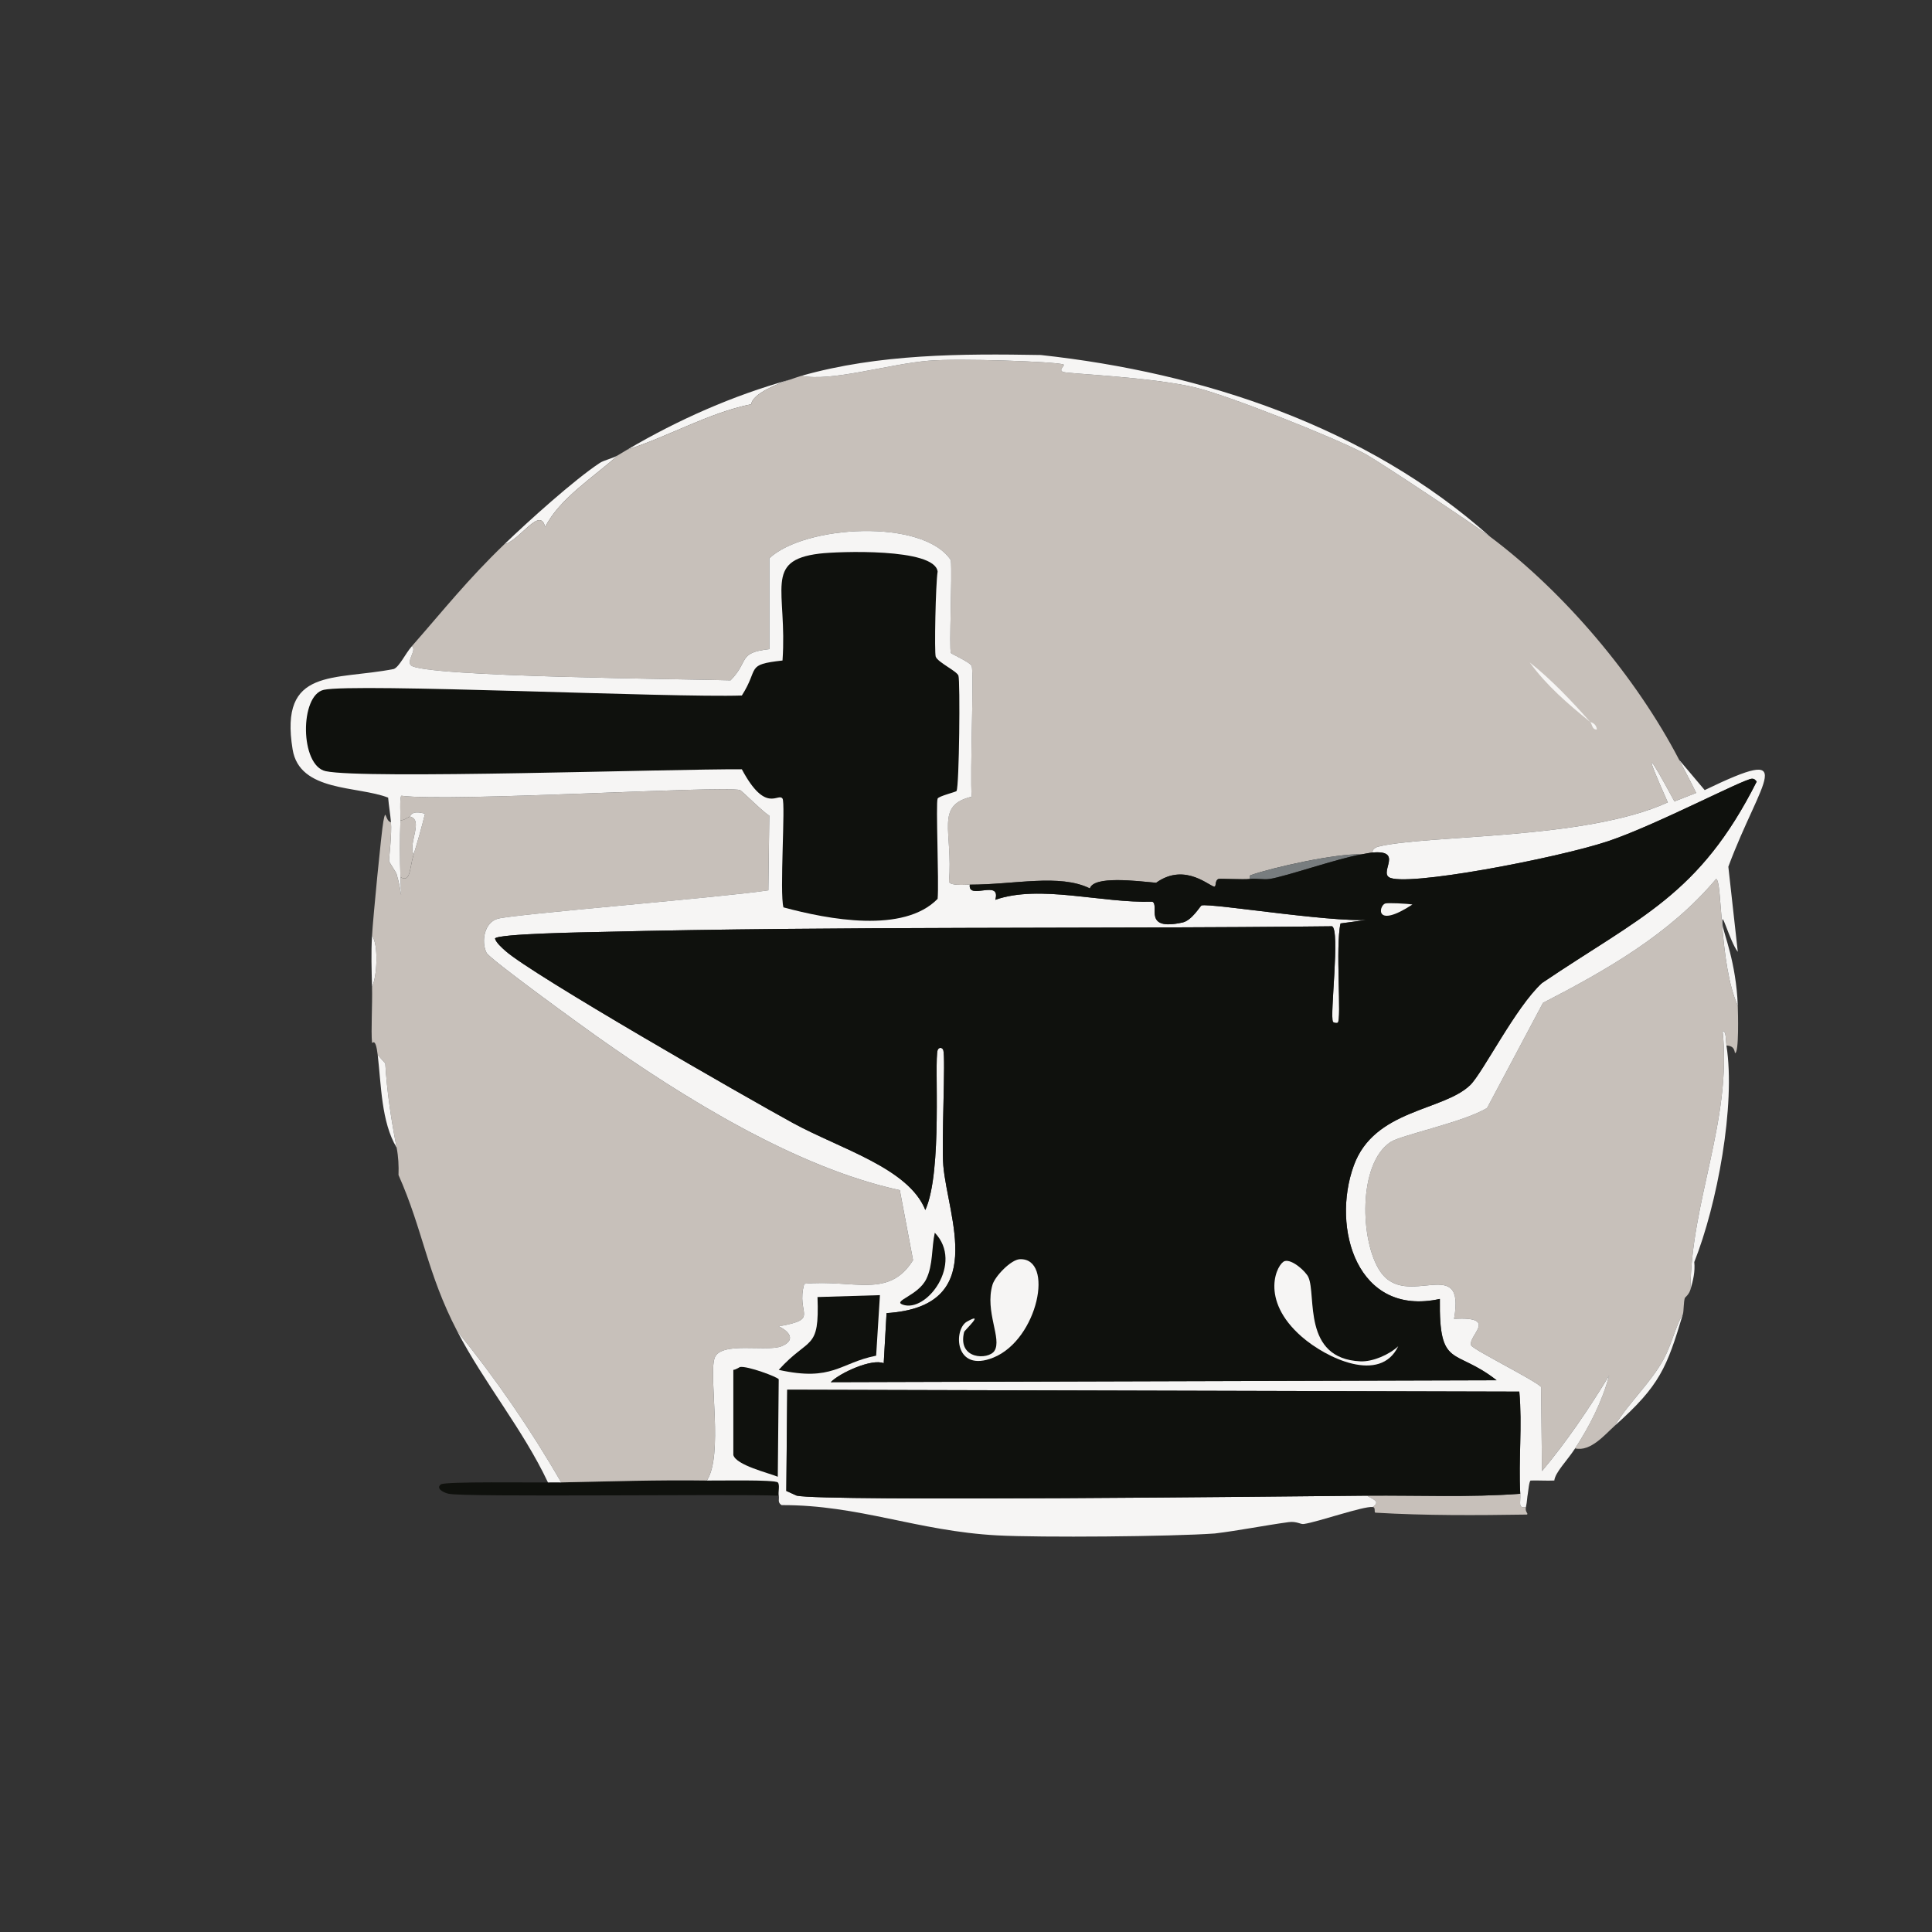 <?xml version="1.0" encoding="iso-8859-1"?>
<!-- Generator: Adobe Illustrator 28.0.0, SVG Export Plug-In . SVG Version: 6.00 Build 0)  -->
<svg version="1.1" id="Layer_1" xmlns="http://www.w3.org/2000/svg" xmlns:xlink="http://www.w3.org/1999/xlink" x="0px" y="0px"
	 viewBox="0 0 360 360" style="enable-background:new 0 0 360 360;" xml:space="preserve"><rect x="0" y="0" width="360" height="360" fill="#333333" stroke="none"/>
<g>
	<g id="Background_00000020383666213566761650000015241817021424584590_" style="display:none;">
		<path style="display:inline;fill:#9D938A;" d="M360.468-0.468c0,180.468,0,180.468,0,360.936c-180.468,0-180.468,0-360.936,0
			c0-180.468,0-180.468,0-360.936C180-0.468,180-0.468,360.468-0.468z"/>
		<path style="display:inline;fill:#0F110D;" d="M289.62,275.874c4.311-0.195,8.72,0.001,13.042,0
			c12.142-0.003,24.181,0.556,36.305,1.057c-0.093,0.224-1.331,0.704-1.41,0.705c-5.673,0.056-11.547-0.517-17.095,1.057
			c-17.888-0.176-17.888-0.176-35.776-0.352c0.079-0.384,0.222-2.352,0.529-2.467C286.679,275.826,288.157,275.94,289.62,275.874z"
			/>
		<path style="display:inline;fill:#CACABF;" d="M343.901,276.931c-1.641-0.049-3.295,0.068-4.935,0
			c-12.124-0.501-24.163-1.06-36.305-1.057c13.605-0.942,27.142-0.844,40.711,0.352
			C343.629,276.434,343.777,276.611,343.901,276.931z"/>
		<path style="display:inline;fill:#B0A99F;" d="M343.901,276.931c1.535,3.964-6.677,2.38-6.697,1.939
			c-0.009-0.207,1.824-0.299,0.352-1.234c0.079-0.001,1.317-0.48,1.41-0.705C340.606,276.999,342.26,276.882,343.901,276.931z"/>
	</g>
	<g>
		<path style="fill:#0F110D;" d="M131.711,275.874c1.843,0.028,12.629-0.203,13.218,0.352c0.422,0.399,0.043,1.839,0.176,2.467
			c-9.001-0.338-58.508,0.327-61.507-0.352c-1.187-0.269-2.411-1.093-1.41-1.762c0.828-0.554,17.406-0.298,19.915-0.352
			c0.822-0.018,1.646,0.017,2.467,0C113.595,276.042,122.687,275.736,131.711,275.874z"/>
		<path style="fill:#C7C0BA;" d="M284.333,280.808c-0.214,0.964,0.548,1.242,0.176,1.41c-9.325,0.144-18.841,0.204-28.198-0.352
			c-0.357-0.021,0.106-0.994-0.529-1.057c1.581-1.072-0.08-1.474-1.057-2.115c9.509-0.085,19.055,0.356,28.551-0.352
			C283.373,280.131,282.794,281.09,284.333,280.808z"/>
		<g>
			<g>
				<path style="fill:#C7C0BA;" d="M131.711,275.874c-9.024-0.137-18.116,0.169-27.141,0.352
					c-5.696-9.89-12.196-19.327-19.386-28.198c-5.623-10.803-6.337-18.751-10.927-29.079c0.061-1.706-0.023-3.435-0.352-5.111
					c-1.008-5.131-1.811-10.454-2.115-15.685c-0.705-0.793-0.705-0.793-1.41-1.586c-0.417-3.509-1.025-1.962-1.057-2.291
					c-0.212-2.156,0.086-7.038,0-10.398c0.983-2.029,1.206-7.908,0-9.517c0.182-3.249,1.745-19.349,2.115-21.325
					c0.507-2.713,0.288-0.037,1.41,0.176c0.192,2.169-0.398,6.867-0.352,7.226c0.036,0.279,1.27,1.999,1.41,2.467
					c1.022,3.414,0.907,6.335,0.705,0.529c1.934,1.12,1.668-1.652,2.467-4.23c0.777-2.506,1.493-5.029,2.115-7.578
					c-2.588-0.74-2.674,0.465-2.82,0.529c-0.573,0.253-1.093,0.709-1.762,0.705c0.03-0.747-0.18-4.329,0.176-4.582
					c9.051,1.211,60.062-1.937,63.093-1.057c0.348,0.101,4.461,4.26,5.463,4.758c-0.088,6.961-0.088,6.961-0.176,13.923
					c-8.808,1.343-47.129,4.414-50.404,5.287c-2.451,0.653-3.173,4.131-2.115,6.345c0.553,1.158,17.975,13.763,20.444,15.509
					c16.134,11.41,37.28,24.573,56.572,28.727c1.234,6.521,1.234,6.521,2.467,13.042c-4.537,7.283-11.038,3.531-20.267,4.406
					c-1.64,5.772,3.087,6.52-4.758,7.931c2.153,1.035,3.128,2.627,0.529,3.701c-2.751,1.137-11.497-1.034-12.513,2.291
					C132.05,256.642,134.807,271.162,131.711,275.874z"/>
				<path style="fill:#F6F5F4;" d="M104.57,276.226c-0.822,0.017-1.646-0.018-2.467,0c-4.689-9.924-11.879-18.516-16.919-28.198
					C92.374,256.899,98.874,266.336,104.57,276.226z"/>
			</g>
			<g>
				<path style="fill:#C7C0BA;" d="M323.81,187.402c0.038,1.022,0.265,9.003-0.529,8.812c-0.147-0.998-0.558-1.317-1.586-1.41
					c-0.125-0.797-0.029-2.866-0.705-2.644c1.753,16.526-5.944,31.864-5.992,48.113c-0.277,0.962-1.03,1.495-1.057,1.586
					c-0.234,0.785-0.191,2.46-0.352,2.996c-1.322,2.106-2.082,5.591-3.525,8.283c-2.412,4.499-6.517,8.153-9.164,12.513
					c-1.75,1.557-4.516,4.936-7.402,4.23c2.752-4.228,5.003-8.672,6.345-13.57c-3.788,6.204-7.84,12.217-12.513,17.8
					c-0.088-7.843-0.088-7.843-0.176-15.685c-1.362-1.35-12.815-7.03-13.042-7.754c-0.582-1.86,5.264-5.368-3.172-4.935
					c2.21-12.331-8.787-1.535-13.747-8.812c-3.781-5.547-4.218-20.103,1.939-24.145c1.937-1.272,13.911-3.766,17.976-6.345
					c5.199-9.781,5.199-9.781,10.398-19.562c11.754-6.077,23.6-12.778,32.252-23.087
					C320.962,163.816,320.298,179.641,323.81,187.402z"/>
				<path style="fill:#F6F5F4;" d="M321.695,194.804c1.748,11.104-1.735,29.702-5.992,40.359c0.182,1.801-0.212,3.402-0.705,5.111
					c0.048-16.249,7.745-31.587,5.992-48.113C321.666,191.938,321.57,194.007,321.695,194.804z"/>
				<path style="fill:#F6F5F4;" d="M313.588,244.856c-2.998,9.958-4.266,13.306-12.689,20.796c2.647-4.36,6.753-8.014,9.164-12.513
					C311.507,250.447,312.267,246.962,313.588,244.856z"/>
			</g>
			<path style="fill:#F6F5F4;" d="M73.905,213.838c-2.873-4.764-2.865-11.72-3.525-17.271c0.705,0.793,0.705,0.793,1.41,1.586
				C72.094,203.384,72.897,208.707,73.905,213.838z"/>
			<path style="fill:#F6F5F4;" d="M69.322,183.877c-0.085-3.332-0.188-6.16,0-9.517C70.528,175.969,70.305,181.848,69.322,183.877z"
				/>
			<g>
				<path style="fill:#F6F5F4;" d="M147.22,70.732c-1.95,0.639-7.029,2.579-7.226,4.582c-8.096,1.667-15.269,5.971-23.087,8.459
					C126.421,78.187,136.591,73.682,147.22,70.732z"/>
				<path style="fill:#F6F5F4;" d="M115.144,84.831c-4.434,4.018-10.879,8.022-13.57,13.394c-0.897-4.047-4.816,2.601-7.578,3.172
					c4.373-4.215,13.007-12.012,17.8-15.156C112.552,85.746,114.217,85.402,115.144,84.831z"/>
				<g>
					<path style="fill:#C7C0BA;" d="M277.636,99.988c13.875,10.368,27.259,26.223,35.248,41.592c1.065,2.05,2.169,4.087,3.172,6.168
						c-2.027,0.793-2.027,0.793-4.053,1.586c-4.907-9.075-5.896-10.304-1.234,0.176c-15.487,7.073-44.977,5.961-54.105,8.283
						c-0.267,0.068-1.097,0.553-0.881,1.057c-0.544,0.045-1.488,0.245-2.115,0.352c-4.515-0.23-16.475,2.404-20.62,3.877
						c-0.275,0.098-0.176,0.471-0.176,0.705c-1.099,0.143-5.541-0.095-5.816,0c-0.677,0.234-0.419,1.265-0.705,1.41
						c-0.641,0.326-5.374-4.682-10.927-0.705c-3.666-0.334-11.612-1.336-12.337,1.057c-5.642-2.79-14.075-0.697-22.382-0.705
						c-0.906-0.001-3.527,0.262-3.877-0.529c0.768-9.486-2.662-14.202,4.23-15.861c-0.339-4.321,0.451-22.968,0-24.321
						c-0.245-0.735-3.787-2.256-3.877-2.467c-0.358-0.843,0.268-14.279,0-17.271c-5.174-7.835-27.245-6.556-33.838-0.352
						c0,8.459,0,8.459,0,16.919c-5.956,0.663-3.665,2.217-7.226,5.816c-6.738-0.24-57.558-0.613-59.568-2.82
						c-0.815-0.895,1.197-2.92,0.176-3.525c6.134-6.992,10.358-12.37,17.271-19.034c2.763-0.571,6.682-7.219,7.578-3.172
						c2.692-5.372,9.137-9.376,13.57-13.394c0.594-0.365,1.162-0.705,1.762-1.057c7.819-2.488,14.991-6.793,23.087-8.459
						c0.197-2.004,5.275-3.943,7.226-4.582c0.713-0.234,1.382-0.497,2.115-0.705c5.624,1.155,16.182-2.199,23.792-2.82
						c5.649-0.461,23.543,0.16,25.026,0.705c0.425,0.156-1.12,1.084,0,1.41c1.177,0.342,16.103,0.914,24.321,2.82
						c6.146,1.425,25.921,9.271,31.723,12.337C256.853,85.883,274.743,97.826,277.636,99.988z"/>
					<path style="fill:#F6F5F4;" d="M277.636,99.988c-2.893-2.162-20.783-14.105-23.44-15.509
						c-5.802-3.065-25.577-10.912-31.723-12.337c-8.218-1.905-23.144-2.478-24.321-2.82c-1.12-0.326,0.425-1.254,0-1.41
						c-1.483-0.545-19.377-1.166-25.026-0.705c-7.61,0.621-18.168,3.975-23.792,2.82c14.423-4.094,29.911-4.135,44.588-3.877
						C224.133,69.428,254.68,79.513,277.636,99.988z"/>
					<path style="fill:#F6F5F4;" d="M296.317,134.531c-4.148-3.367-8.076-6.713-11.279-11.103
						C289.103,126.644,292.89,130.662,296.317,134.531z"/>
					<path style="fill:#F6F5F4;" d="M296.317,134.531c0.073,0.059,1.115,0.184,1.234,1.41
						C296.63,135.956,296.714,134.979,296.317,134.531z"/>
				</g>
			</g>
			<path style="fill:#C7C0BA;" d="M77.077,159.204c-0.799,2.578-0.534,5.35-2.467,4.23c-0.117-3.364-0.134-7.216,0-10.574
				c0.669,0.004,1.189-0.452,1.762-0.705C79.019,152.746,75.983,157.221,77.077,159.204z"/>
			<path style="fill:#F6F5F4;" d="M77.077,159.204c-1.094-1.982,1.942-6.458-0.705-7.05c0.145-0.064,0.232-1.268,2.82-0.529
				C78.57,154.175,77.854,156.698,77.077,159.204z"/>
		</g>
		<g>
			<g>
				<path style="fill:#F6F5F4;" d="M180.705,164.844c-0.364,3.003,5.873-1.136,4.758,2.82c8.304-2.899,19.705,0.645,29.256,0.352
					c1.438,0.637-1.898,5.534,5.64,3.877c1.744-0.383,3.297-3.092,3.525-3.172c1.534-0.545,27.859,3.805,32.428,2.467
					c-3.26,0.441-3.26,0.441-6.521,0.881c-0.991,4.289,0.237,17.984-0.529,18.505c-0.124,0.085-0.742,0.058-0.881-0.176
					c-0.636-1.067,1.383-17.108-0.176-17.8c-45.453,0.517-90.963-0.06-136.408,1.057c-2.014,0.05-19.232,0.311-19.562,1.234
					c0.23,0.787,1.288,1.708,1.939,2.291c4.918,4.411,44.941,27.359,53.576,32.075c8.886,4.853,21.566,8.399,24.673,16.214
					c3.261-7.216,1.617-27.694,2.291-29.784c0.183-0.567,0.875-0.567,1.057,0c0.455,1.41-0.357,17.356,0,21.501
					c0.833,9.682,8.56,26.279-10.574,27.493c-0.264,4.67-0.264,4.67-0.529,9.341c-2.19-0.928-8.179,1.787-9.869,3.525
					c62.036-0.176,62.036-0.176,124.072-0.352c-7.826-6.155-10.744-1.971-10.574-15.156c-15.402,3.405-20.271-13.201-16.038-24.85
					c3.822-10.518,16.616-10.116,21.677-14.98c2.336-2.245,8.502-14.595,13.394-19.034c18.366-12.413,29.271-16.27,40.006-37.539
					c-0.292-0.313-0.396-0.526-0.881-0.529c-1.46-0.007-17.923,8.662-26.788,11.632c-9.519,3.189-38.133,8.65-40.887,6.697
					c-1.59-1.128,2.633-5.052-2.996-4.582c-0.216-0.504,0.614-0.989,0.881-1.057c9.128-2.323,38.618-1.21,54.105-8.283
					c-4.663-10.48-3.673-9.251,1.234-0.176c2.027-0.793,2.027-0.793,4.053-1.586c-1.003-2.081-2.107-4.118-3.172-6.168
					c2.379,2.82,2.379,2.82,4.758,5.64c17.85-8.607,10.496-2.077,4.406,14.275c0.881,7.931,0.881,7.931,1.762,15.861
					c-1.565-2.014-3.247-8.73-2.82-4.935c0.166,1.479,2.515,6.881,2.82,14.98c-3.512-7.761-2.848-23.586-4.053-23.616
					c-8.652,10.31-20.497,17.01-32.252,23.087c-5.199,9.781-5.199,9.781-10.398,19.562c-4.066,2.579-16.039,5.073-17.976,6.345
					c-6.157,4.042-5.72,18.597-1.939,24.145c4.96,7.277,15.957-3.519,13.747,8.812c8.436-0.433,2.59,3.074,3.172,4.935
					c0.226,0.724,11.68,6.405,13.042,7.754c0.088,7.843,0.088,7.843,0.176,15.685c4.673-5.583,8.725-11.596,12.513-17.8
					c-1.341,4.898-3.592,9.342-6.345,13.57c-1.53,2.35-3.702,4.448-3.877,5.992c-1.463,0.066-2.941-0.047-4.406,0
					c-0.306,0.115-0.449,2.083-0.529,2.467c-0.142,0.687-0.114,1.393-0.352,2.467c-1.539,0.282-0.96-0.677-1.057-2.467
					c-0.345-6.317,0.402-12.713-0.176-19.034c-68.204-0.176-68.204-0.176-136.408-0.352c-0.088,9.429-0.088,9.429-0.176,18.857
					c0.697,0.298,1.835,0.859,1.939,0.881c5.194,1.123,92.167,0.126,106.272,0c0.977,0.641,2.638,1.043,1.057,2.115
					c-1.789-0.177-10.135,2.773-12.865,3.172c-0.574,0.084-1.324-0.557-2.82-0.352c-4.579,0.627-9.151,1.557-13.747,2.115
					c-8.153,0.581-32.476,0.784-40.535,0.352c-14.864-0.796-25.747-5.691-40.182-5.64c-0.816-0.495-0.397-1.142-0.529-1.762
					c-0.133-0.628,0.246-2.069-0.176-2.467c-0.589-0.556-11.374-0.324-13.218-0.352c3.096-4.712,0.339-19.232,1.41-22.735
					c1.016-3.325,9.762-1.155,12.513-2.291c2.599-1.074,1.624-2.666-0.529-3.701c7.845-1.411,3.118-2.158,4.758-7.931
					c9.229-0.875,15.731,2.877,20.267-4.406c-1.234-6.521-1.234-6.521-2.467-13.042c-19.292-4.154-40.439-17.317-56.572-28.727
					c-2.468-1.746-19.89-14.351-20.444-15.509c-1.058-2.213-0.336-5.692,2.115-6.345c3.275-0.873,41.596-3.944,50.404-5.287
					c0.088-6.961,0.088-6.961,0.176-13.923c-1.003-0.499-5.115-4.657-5.463-4.758c-3.031-0.88-54.042,2.268-63.093,1.057
					c-0.357,0.253-0.146,3.835-0.176,4.582c-0.134,3.358-0.117,7.21,0,10.574c0.202,5.806,0.317,2.885-0.705-0.529
					c-0.14-0.469-1.374-2.188-1.41-2.467c-0.046-0.359,0.544-5.057,0.352-7.226c-0.135-1.526-0.395-3.052-0.529-4.582
					c-5.699-2.231-16.499-1.007-17.8-8.988c-2.511-15.401,7.75-12.789,18.857-14.98c1.045-0.425,2.131-2.842,3.349-4.23
					c1.021,0.605-0.991,2.63-0.176,3.525c2.01,2.207,52.83,2.58,59.568,2.82c3.561-3.599,1.27-5.152,7.226-5.816
					c0-8.459,0-8.459,0-16.919c6.593-6.203,28.664-7.483,33.838,0.352c0.268,2.992-0.358,16.428,0,17.271
					c0.09,0.212,3.632,1.732,3.877,2.467c0.451,1.353-0.339,20,0,24.321c-6.892,1.66-3.462,6.375-4.23,15.861
					C177.178,165.106,179.799,164.843,180.705,164.844z"/>
				<path style="fill:#0F110D;" d="M152.683,103.16c3.359-0.411,21.507-1.104,22.03,3.349c-0.371,2.234-0.631,15.119-0.352,15.861
					c0.391,1.045,3.946,2.685,4.23,3.525c0.344,1.019,0.156,20.553-0.352,21.501c-0.09,0.167-3.325,0.947-3.525,1.41
					c-0.37,0.858,0.278,15.634,0,18.681c-6.351,6.507-20.374,3.842-28.727,1.586c-0.751-2.62,0.41-19.441-0.176-20.267
					c-0.836-1.179-3.1,2.941-7.578-5.463c-13.514-0.076-70.389,1.889-77.545,0.352c-4.814-1.033-4.863-14.168-0.352-15.156
					c5.79-1.269,64.947,1.51,77.897,1.057c3.31-5.166,0.591-5.741,7.578-6.521C146.727,109.975,142.212,104.44,152.683,103.16z"/>
				<path style="fill:#0F110D;" d="M163.962,241.331c-0.352,5.64-0.352,5.64-0.705,11.279c-6.776,1.333-8.085,4.881-18.153,2.644
					c5.72-6.328,7.609-3.428,7.226-13.57C158.146,241.507,158.146,241.507,163.962,241.331z"/>
				<path style="fill:#0F110D;" d="M137.879,254.725c1.334-0.257,7.04,1.858,7.226,2.291c-0.088,9.076-0.088,9.076-0.176,18.153
					c-1.765-0.728-7.773-2.153-8.283-4.053c0-7.931,0-7.931,0-15.861C137.12,255.222,137.813,254.738,137.879,254.725z"/>
				<path style="fill:#0F110D;" d="M174.184,229.699c5.452,5.667-1.522,15.023-5.992,13.394c-1.919-0.699,2.891-1.655,4.406-4.758
					C173.882,235.705,173.569,232.479,174.184,229.699z"/>
			</g>
			<g>
				<path style="fill:#787D7F;" d="M253.668,159.204c-4.391,0.752-14.062,4.118-17.095,4.582c-1.111,0.17-2.559-0.148-3.701,0
					c0.001-0.234-0.099-0.607,0.176-0.705C237.192,161.608,249.152,158.974,253.668,159.204z"/>
				<path style="fill:#0F110D;" d="M283.276,278.341c-9.496,0.708-19.041,0.267-28.551,0.352c-14.105,0.126-101.078,1.123-106.272,0
					c-0.104-0.023-1.242-0.583-1.939-0.881c0.088-9.429,0.088-9.429,0.176-18.857c68.204,0.176,68.204,0.176,136.408,0.352
					C283.678,265.628,282.93,272.024,283.276,278.341z"/>
				<g>
					<path style="fill:#0F110D;" d="M180.705,164.844c8.307,0.008,16.741-2.085,22.382,0.705c0.725-2.394,8.671-1.391,12.337-1.057
						c5.553-3.978,10.286,1.031,10.927,0.705c0.286-0.145,0.028-1.175,0.705-1.41c0.275-0.095,4.717,0.143,5.816,0
						c1.142-0.148,2.59,0.17,3.701,0c3.033-0.464,12.704-3.83,17.095-4.582c0.627-0.107,1.571-0.307,2.115-0.352
						c5.629-0.47,1.406,3.454,2.996,4.582c2.754,1.953,31.368-3.508,40.887-6.697c8.866-2.97,25.328-11.639,26.788-11.632
						c0.485,0.002,0.589,0.215,0.881,0.529c-10.735,21.269-21.64,25.126-40.006,37.539c-4.892,4.439-11.058,16.789-13.394,19.034
						c-5.061,4.864-17.855,4.463-21.677,14.98c-4.233,11.649,0.636,28.255,16.038,24.85c-0.17,13.186,2.749,9.002,10.574,15.156
						c-62.036,0.176-62.036,0.176-124.072,0.352c1.691-1.737,7.679-4.452,9.869-3.525c0.264-4.67,0.264-4.67,0.529-9.341
						c19.134-1.214,11.407-17.811,10.574-27.493c-0.357-4.145,0.455-20.091,0-21.501c-0.183-0.567-0.874-0.567-1.057,0
						c-0.674,2.091,0.97,22.568-2.291,29.784c-3.107-7.815-15.787-11.361-24.673-16.214c-8.635-4.716-48.658-27.664-53.576-32.075
						c-0.65-0.583-1.709-1.504-1.939-2.291c0.331-0.923,17.548-1.184,19.562-1.234c45.446-1.118,90.956-0.541,136.408-1.057
						c1.56,0.692-0.46,16.733,0.176,17.8c0.14,0.234,0.757,0.261,0.881,0.176c0.765-0.521-0.462-14.216,0.529-18.505
						c3.26-0.441,3.26-0.441,6.521-0.881c-4.569,1.338-30.894-3.012-32.428-2.467c-0.227,0.081-1.78,2.789-3.525,3.172
						c-7.537,1.657-4.202-3.24-5.64-3.877c-9.55,0.293-20.952-3.252-29.256-0.352C186.578,163.708,180.341,167.846,180.705,164.844z
						"/>
					<path style="fill:#F6F5F4;" d="M190.046,234.634c6.439-0.237,3.407,14.948-4.935,18.329c-7.292,2.955-7.486-5.264-4.935-6.697
						c3.463-1.946-0.443,1.592-0.529,1.939c-1.279,5.185,4.533,5.205,5.64,3.525c1.483-2.252-1.828-7.319-0.352-12.337
						C185.397,237.82,188.374,234.695,190.046,234.634z"/>
					<path style="fill:#F6F5F4;" d="M239.392,234.986c1.348-0.392,3.908,1.905,4.406,2.996c1.536,3.369-1.216,15.182,9.693,15.685
						c2.267,0.105,5.379-1.239,7.05-2.82c-3.357,7.06-13.421,2.212-17.976-1.762C234.556,242.097,238.014,235.388,239.392,234.986z"
						/>
					<path style="fill:#F6F5F4;" d="M258.073,168.368c0.418-0.185,4.151,0.004,5.111,0.176
						C256.204,173.095,256.882,168.896,258.073,168.368z"/>
				</g>
			</g>
		</g>
	</g>
</g>
</svg>
